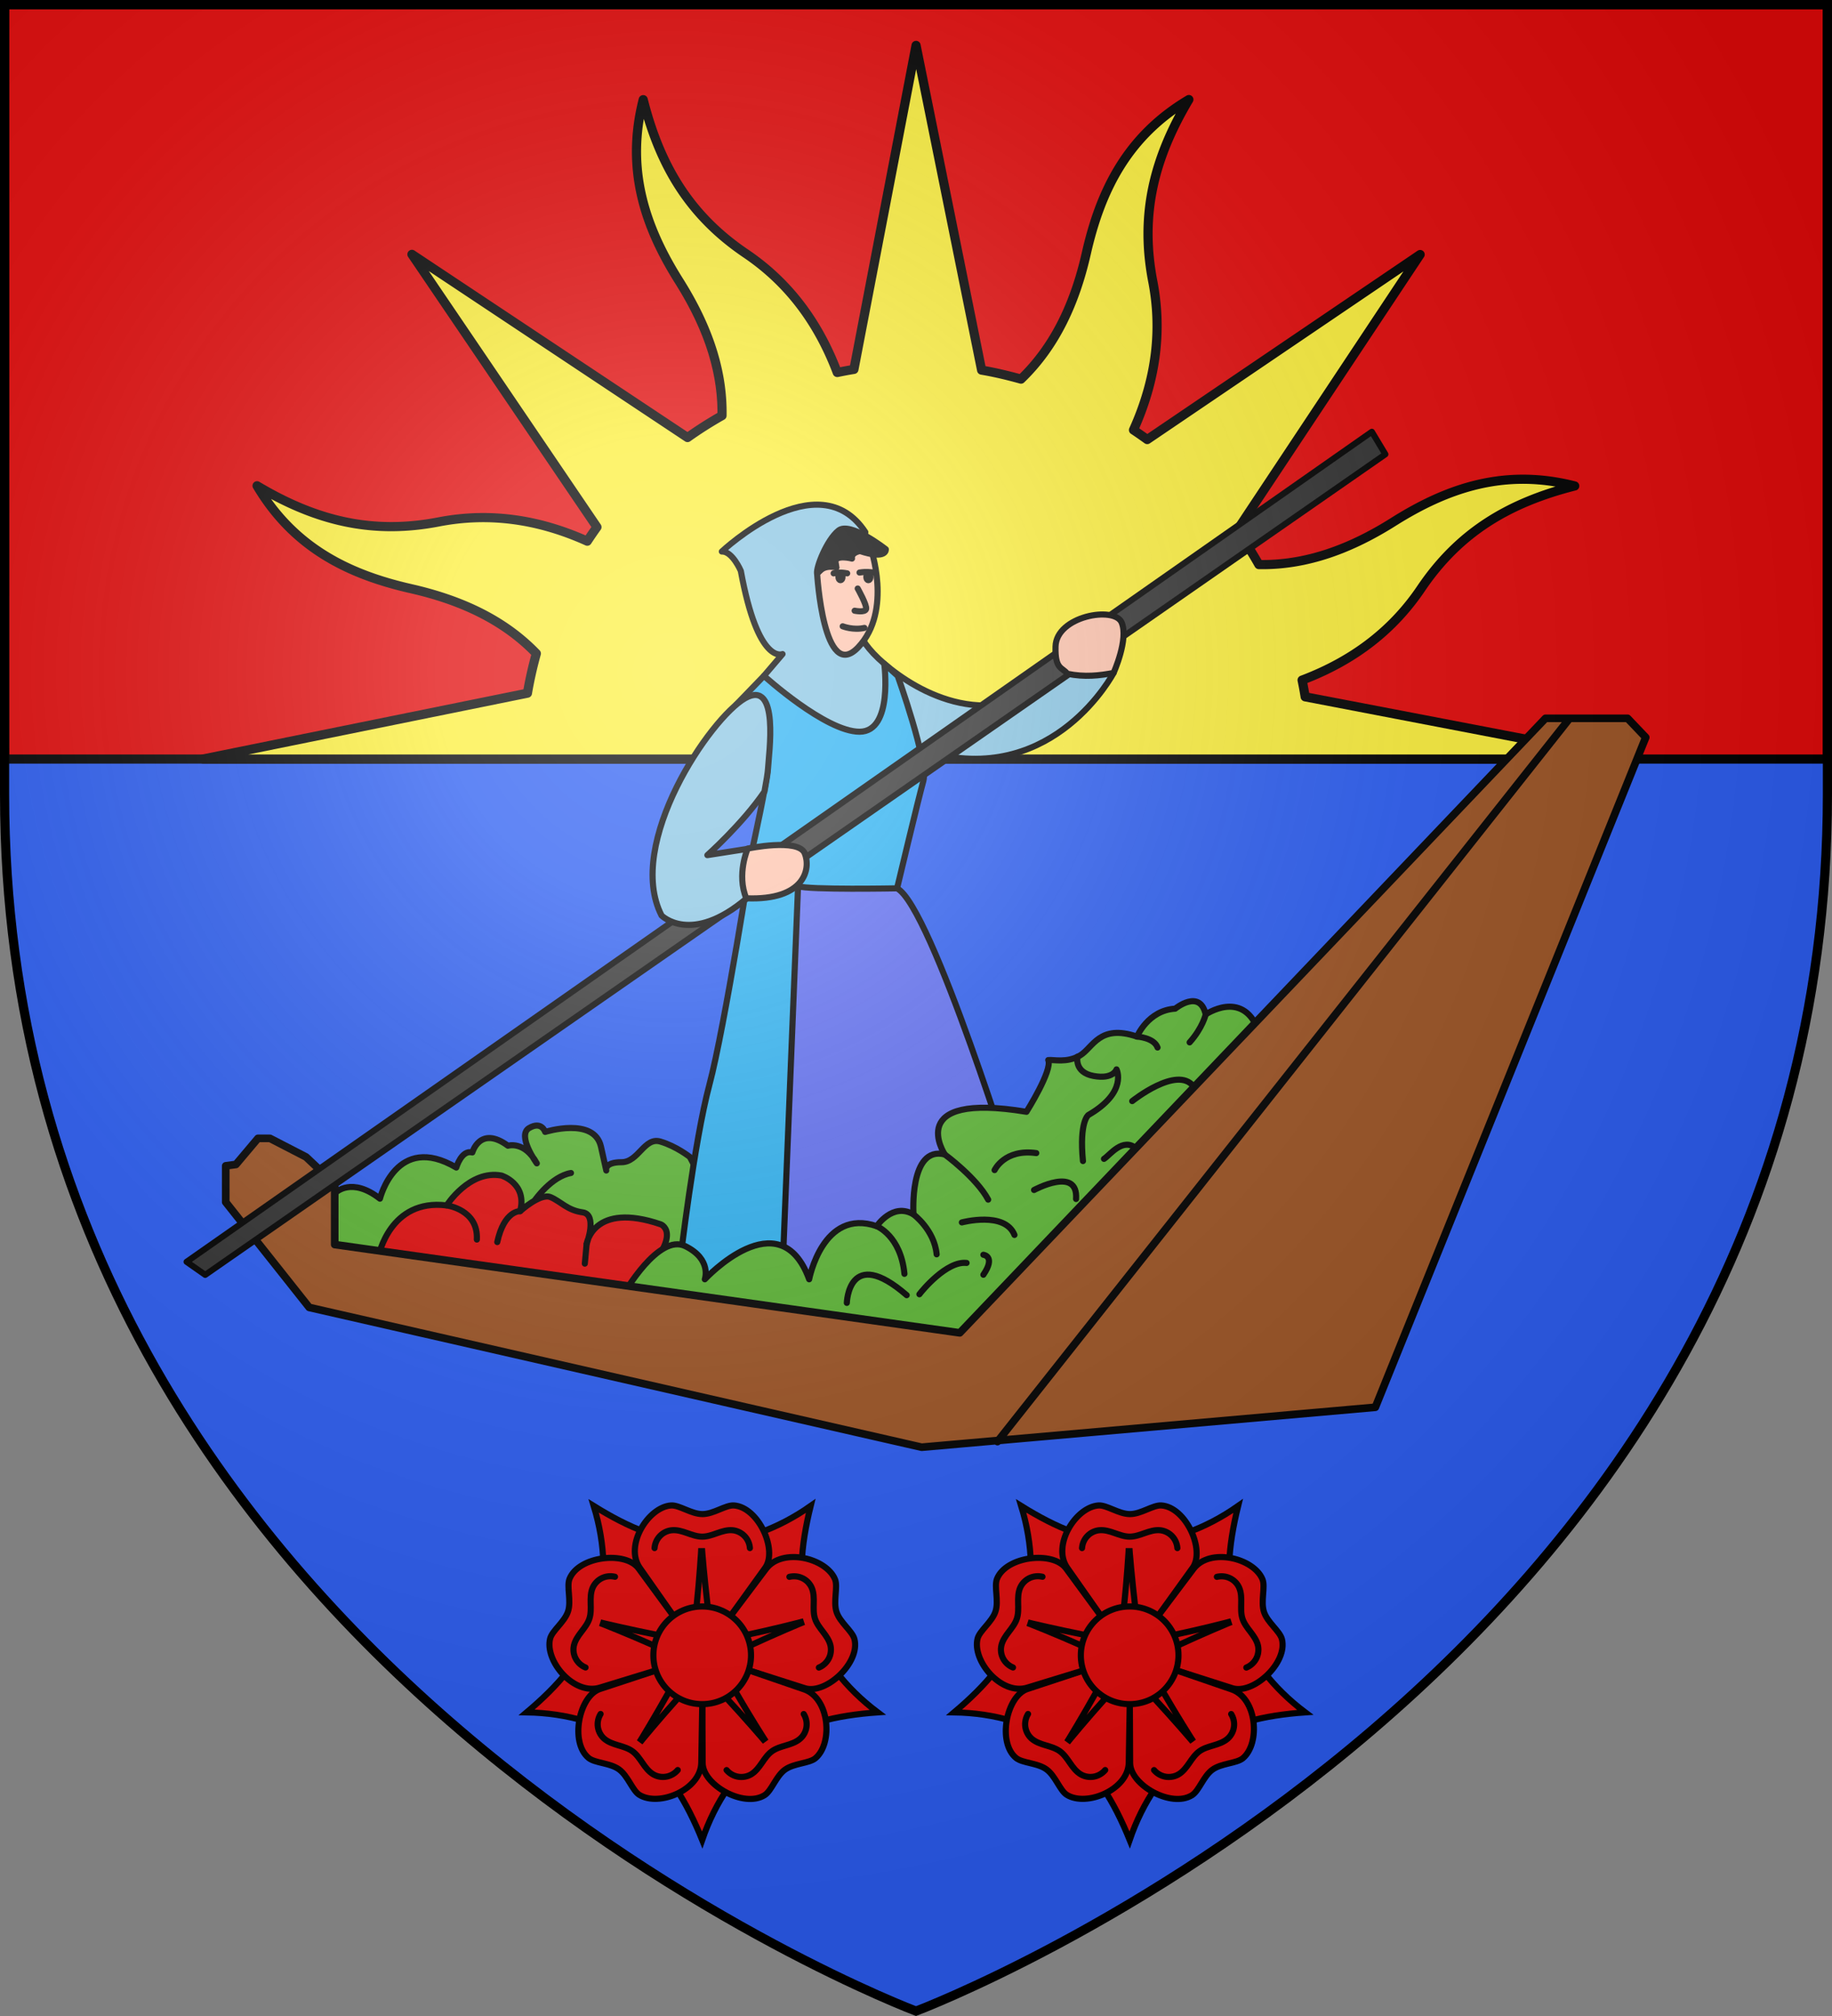 <svg xmlns="http://www.w3.org/2000/svg" xmlns:xlink="http://www.w3.org/1999/xlink" width="600" height="660" viewBox="-300 -300 600 660"><rect x="-300" y="-300" width="600" height="660" fill="#808080" stroke="none"/><radialGradient id="f" cx="-80" cy="-80" r="405" gradientTransform="matrix(1 0 0 1 0 -.05)" gradientUnits="userSpaceOnUse"><stop offset="0" stop-color="#fff" stop-opacity=".31"/><stop offset=".19" stop-color="#fff" stop-opacity=".25"/><stop offset=".6" stop-color="#6b6b6b" stop-opacity=".125"/><stop offset="1" stop-opacity=".125"/></radialGradient><path fill="#2b5df2" d="M-298.5-298.5h597v258.543C298.5 246.291 0 358.5 0 358.5S-298.5 246.291-298.5-39.957z"/><path fill="#e20909" stroke="#000" stroke-linecap="round" stroke-linejoin="round" stroke-width="3" d="M-298.5-298.5h597v247h-597z"/><path fill="#fcef3c" stroke="#000" stroke-linecap="round" stroke-linejoin="round" stroke-width="3" d="M.02-285.133-20.33-179.07c-1.823.291-3.64.643-5.461 1.015-6.67-17.642-16.968-30.176-29.947-38.95-18.341-12.398-28.098-28.614-33.602-50.365-5.844 22.86.596 41.68 11.765 59.412 8.637 13.711 14.311 28.325 14.041 44.024a127.91 127.91 0 0 0-11.29 7.175l-90.263-59.967 60.598 89.288a130.91 130.91 0 0 0-3.17 4.612c-17.188-7.744-33.322-9.28-48.697-6.305-21.734 4.205-40.187-.35-59.455-11.836 12.029 20.298 29.974 29.045 50.407 33.684 15.832 3.594 30.142 9.9 41.063 21.237a129.332 129.332 0 0 0-2.916 12.978l-106.244 21.55.096.018H233.39l.11-.022-106.037-20.354a128.334 128.334 0 0 0-1.015-5.465c17.65-6.667 30.168-16.97 38.94-29.952 12.396-18.346 28.606-28.107 50.35-33.613-22.854-5.845-41.666.599-59.394 11.77-13.735 8.656-28.301 14.267-44.046 13.968a127.936 127.936 0 0 0-7.14-11.217l59.952-90.285L75.737-156.1a130.966 130.966 0 0 0-4.503-3.129c7.754-17.187 9.278-33.33 6.304-48.708-4.205-21.74.347-40.195 11.83-59.468-20.292 12.031-28.96 29.95-33.598 50.387-3.597 15.854-10.013 30.214-21.384 41.136-4.25-1.18-8.535-2.205-12.898-2.947z"/><g stroke="#000" stroke-linecap="round" stroke-linejoin="round" stroke-width="1.925"><g transform="matrix(1.039 0 0 1.039 -632.619 -10.658)"><path fill="#89c5e3" d="m565.829-38.128-4.877-27.4 5.852-6.863s-7.685 3.64-13.146-26.19c0 0-2.666-6.26-5.991-6.116 0 0 30.361-28.67 45.226-6.12l-2.896 26.57s-1.581 5.97 8.862 14.89 33.968 22.935 57.564 3.057l14.73-.143s-18.448 35.18-56.917 25.312l-7.65 3.646z"/><g fill="#5ab532"><path d="M425.943 97.29s5.056-5.057 13.955 1.92c0 0 5.157-20.931 24.066-9.808 0 0 1.618-5.663 5.056-4.753 0 0 2.427-8.595 11.225-2.123 0 0 5.258-1.618 9.1 5.561 0 0-6.37-8.797-2.426-11.123 3.943-2.326 5.056 1.214 5.056 1.214s15.471-4.854 17.595 4.651c2.123 9.505 1.63 7.32 1.63 7.32s-.5-2.432 4.863-2.432 7.15-8.008 12.227-6.507c5.076 1.502 9.295 4.862 9.295 4.862l6.568 12.43-12.717 36.979-108.542-17.733z"/><path d="M488.79 99.615s5.157-7.432 11.325-8.494"/></g><g fill="#e20909"><path d="M439.493 117.21s3.54-18.1 21.438-15.876c0 0 7.18-11.325 17.291-9.404 0 0 8.191 2.528 5.865 11.224 0 0 6.378-5.784 9.595-4.426 3.218 1.359 5.291 4.148 10.082 4.791 4.79.644 1.287 9.939 1.287 9.939s2.074-13.443 23.382-6.15c0 0 8.937 3.361-11.655 21.88z"/><path d="M460.93 101.334s10.014 1.256 9.514 10.765m13.643-8.945s-4.991-.35-7.208 9.732M505.051 113.458l-.572 6.22"/></g><path fill="#2bb1f2" d="M534.546 118.828s4.394-37.572 9.202-55.515c4.808-17.943 13.753-75.234 13.753-75.234s4.449-20.224 4.651-24.572c.202-4.348.466-19.263-10.05-19.87l8.85-9.165s19.402 17.608 30.12 17.608c10.72 0 7.787-21.437 7.787-21.437l4.247 3.843s9.708 27.2 8.09 33.066c-1.618 5.865-8.292 33.875-8.292 33.875l31.246 99.3-28.112 17.19c-24.073 1.399-52.688 23.23-71.492.91z"/><path fill="#5e6df2" d="M602.904 1.427s-27.97.54-31.207-.673l-5.095 126.062 39.436-.404 34.988-30.943S613.724 7.09 602.904 1.427"/><path fill="#fec3ac" d="M577.698-97.762s2.042 34.802 12.982 23.219c10.94-11.584 3.821-31.513 3.821-31.513l-9.01.858z"/><path d="M577.698-97.762c-.404-1.837 3.035-10.54 6.7-13.51 3.641-3.084 14.967 5.866 14.967 5.866s.404 3.387-8.14.556c0 0-2.883.455-2.529 2.376 0 0-5.056-1.315-5.207.96l.303 1.871s-3.795-1.293-6.094 1.881z"/><path fill="none" d="M585.764-81.138s3.324 1.32 6.853.506M590.497-93.042s2.967 5.244 2.646 6.46-3.611.536-3.611.536M582.907-97.822c1.148-.147 2.037-.43 4.273 0m3.893-.253c2.206-.344 3.316-.098 4.702 0"/><ellipse cx="585.069" cy="-96.704" rx=".645" ry="1.043"/><ellipse cx="593.864" cy="-96.704" rx=".645" ry="1.043"/><g fill="#5ab532"><path d="M516.778 129.189s10.94-19.163 19.377-15.016 6.15 10.44 6.15 10.44 23.595-25.456 32.89 0c0 0 4.29-22.595 21.308-16.732 0 0 5.006-7.58 11.584-3.718 0 0-1.43-21.737 9.867-18.877 0 0-13.156-19.878 25.741-13.443 0 0 8.295-13.156 6.865-16.302 1.59-.217 5.836.997 9.982-1.43 4.146-2.427 6.068-10.011 18-5.966 0 0 3.438-8.292 12.033-8.798 0 0 7.786-6.37 9.607 1.82 0 0 11.325-7.786 16.381 4.45l-85.31 98.444s-20.306 6.006-22.594 5.434c-2.288-.572-91.881-20.306-91.881-20.306z"/><path d="M587.065 132.049s.572-18.305 18.877-2.431M609.946 129.332c.715-1.001 8.58-10.583 14.872-9.868M630.11 116.89s4.004.43 0 6.292M608.087 104.163s6.578 4.862 7.293 12.584M596.503 107.88s7.58 3.004 8.724 15.016M617.954 85.286s10.028 7.352 13.668 14.228M633.644 90.21s3.135-6.774 13.146-5.359M646.082 96.48s13.955-7.584 13.247 2.832M623.33 106.693s13.55-3.64 16.584 3.944M659.783 54.468s-1.144 4.934 5.077 6.078c6.22 1.144 7.222-2.074 7.222-2.074s3.647 7.15-8.866 14.372c0 0-2.932 2.002-1.717 14.515M677.025 68.47s14.157-11.325 19.314-4.652M668.126 86.672c1.82-1.113 5.966-6.978 10.214-3.236M700.182 41.167s-.91 4.146-5.056 8.798M678.542 48.145s5.36.303 6.471 3.438"/></g></g><g fill="#9d5324" stroke-width="2.407"><path d="M391.29 88.861v11.44l26.313 33.178 193.058 44.046 143.006-12.585 85.231-211.076-5.72-6.007h-25.884l-184.62 193.63-197.034-27.816V94.58l-9.038-8.509-11.369-5.863h-3.79l-6.935 8.223zM814.852-52.065 634.554 175.759" transform="matrix(1.039 0 0 1.039 -632.619 -10.658)"/></g><path fill="#313131" d="M378.95 119.105 752.563-142.43l4.263 7.09-372.009 258.56z" transform="matrix(1.039 0 0 1.039 -632.619 -10.658)"/><path fill="#89c5e3" d="M828.58 309.922s9.318 9.436 26.797-5.36c.135-.817-.375-.986-.248-1.761-.412-3.29-1.037-10.393.69-13.9l-12.8 2.001s11.006-9.797 18.002-20.015c.6-3.23 1.07-6.061 1.131-7.38.203-4.347 3.736-28.247-7.208-22.049s-37.938 45.827-26.364 68.464z" transform="matrix(1.039 0 0 1.039 -944.23 -322.29)"/><path fill="#fec3ac" d="M555.818-11.1s15.94-3.349 17.963 1.455c2.022 4.803.152 14.965-18.404 14.207-3.135-7.483.441-15.662.441-15.662zM671.152-66.443s4.811-10.65 2.536-15.908c-2.275-5.258-20.578-2.022-20.83 7.584-.195 7.387 2.123 6.446 3.715 8.583 5.467 1.127 10.097.582 14.58-.26z" transform="matrix(1.039 0 0 1.039 -632.619 -10.658)"/></g><g id="e" fill="#e20909" stroke="#000" stroke-width="15.439" transform="matrix(.13 0 0 .13 -70.024 241.914)"><path id="a" fill="#e20909" stroke="#000" stroke-width="15.439" d="M164 232C88.3 286 33 369 0 465c-39-96-87.3-178-164-233" transform="rotate(144)"/><g id="c" fill="#e20909" stroke="#000" stroke-width="15.439"><g id="b" fill="#e20909" stroke="#000" stroke-width="15.439"><use xlink:href="#a" width="100%" height="100%" transform="rotate(72)"/><g id="d" fill="#e20909" stroke="#000" stroke-width="15.439"><path d="m-2.3.6-155-221c-39-56 21-153 79-157 20.5-1.3 51 21.8 79 21.8s58-23 79-21.8c61.7 4 111 112 79 157L-.3.6"/><path d="M-27.7-43c11-9 29-253 26-253s20 243 29 253"/><path stroke-linecap="round" d="M-120-270c.8-11.4 5.7-22.4 13.7-30.6 7.9-8.2 18.8-13.4 30-14.4 13-1.2 26 2.8 38.4 7.2 12.4 4.3 25 9 38 9s25.8-4.7 38-9c12.4-4.3 25.4-8.4 38.4-7.2 11.3 1.1 22 6.3 30 14.4 7.9 8.2 12.9 19 13.7 30.6"/></g></g><use xlink:href="#b" width="100%" height="100%" transform="rotate(72)"/></g><use xlink:href="#c" width="100%" height="100%" transform="rotate(144)"/><use xlink:href="#d" width="100%" height="100%" transform="rotate(-72)"/><circle r="123"/></g><use xlink:href="#e" width="100%" height="100%" transform="translate(140)"/><path fill="url(#f)" d="M-298.5-298.5h597V-40C298.5 246.2 0 358.39 0 358.39S-298.5 246.2-298.5-40z" transform="matrix(1 0 0 1 0 .05)"/><path fill="none" stroke="#000" stroke-width="3" d="M-298.5-298.5h597v258.503C298.5 246.206 0 358.398 0 358.398S-298.5 246.206-298.5-39.997z"/></svg>